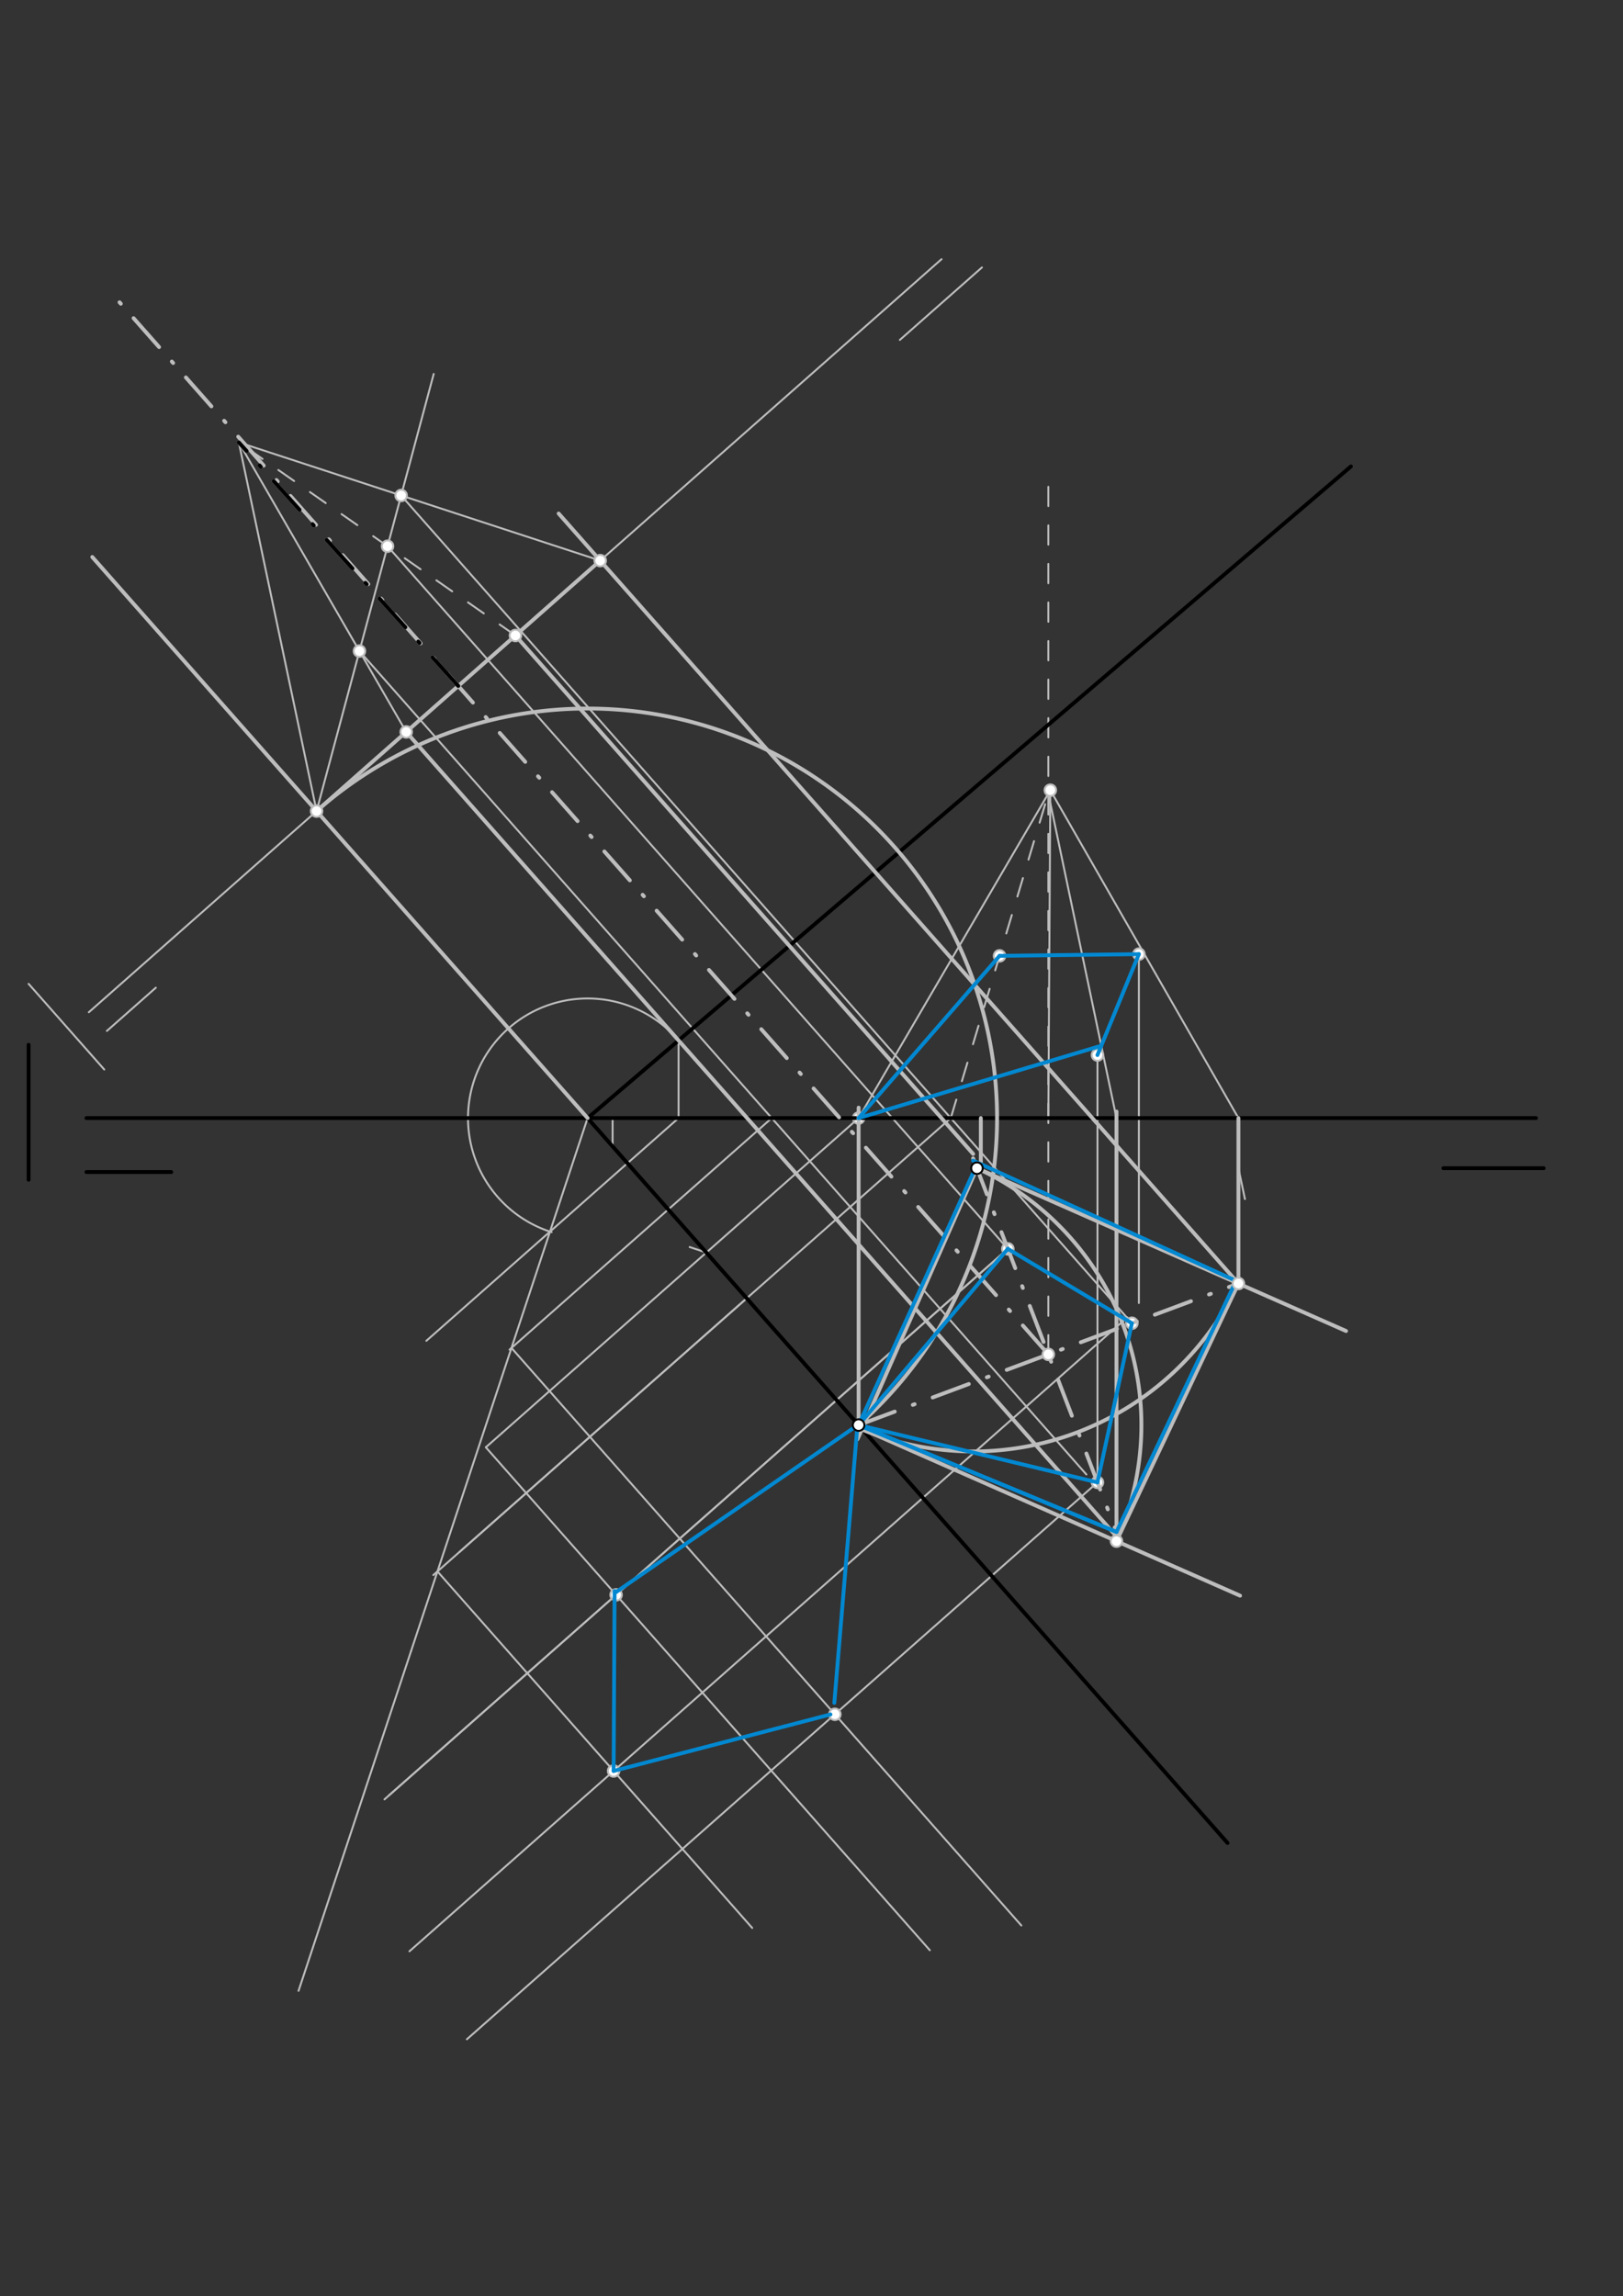 <svg xmlns="http://www.w3.org/2000/svg" class="svg--816" height="100%" preserveAspectRatio="xMidYMid meet" viewBox="0 0 842 1191" width="100%"><rect x="0" y="0" width="842" height="1191" fill="#333333" stroke="none"/><defs><marker id="marker-arrow" markerHeight="16" markerUnits="userSpaceOnUse" markerWidth="24" orient="auto-start-reverse" refX="24" refY="4" viewBox="0 0 24 8"><path d="M 0 0 L 24 4 L 0 8 z" stroke="inherit"></path></marker></defs><g class="aux-layer--949"><g class="element--733"><line stroke="#BDBDBD" stroke-dasharray="none" stroke-linecap="round" stroke-width="1" x1="123.888" x2="164.241" y1="229.461" y2="420.709"></line></g><g class="element--733"><line stroke="#BDBDBD" stroke-dasharray="none" stroke-linecap="round" stroke-width="1" x1="123.888" x2="311.387" y1="229.461" y2="290.783"></line></g><g class="element--733"><line stroke="#BDBDBD" stroke-dasharray="none" stroke-linecap="round" stroke-width="1" x1="123.888" x2="210.741" y1="229.461" y2="379.651"></line></g><g class="element--733"><line stroke="#BDBDBD" stroke-dasharray="10" stroke-linecap="round" stroke-width="1" x1="267.398" x2="123.888" y1="329.624" y2="229.461"></line></g><g class="element--733"><line stroke="#BDBDBD" stroke-dasharray="none" stroke-linecap="round" stroke-width="1" x1="311.387" x2="488.458" y1="290.783" y2="134.433"></line></g><g class="element--733"><line stroke="#BDBDBD" stroke-dasharray="none" stroke-linecap="round" stroke-width="1" x1="164.241" x2="46.081" y1="420.709" y2="525.043"></line></g><g class="element--733"><line stroke="#BDBDBD" stroke-dasharray="none" stroke-linecap="round" stroke-width="1" x1="466.843" x2="509.428" y1="176.315" y2="138.713"></line></g><g class="element--733"><line stroke="#BDBDBD" stroke-dasharray="none" stroke-linecap="round" stroke-width="1" x1="80.843" x2="55.449" y1="512.315" y2="534.737"></line></g><g class="element--733"><line stroke="#BDBDBD" stroke-dasharray="none" stroke-linecap="round" stroke-width="1" x1="14.843" x2="54.081" y1="510.315" y2="554.753"></line></g><g class="element--733"><line stroke="#BDBDBD" stroke-dasharray="none" stroke-linecap="round" stroke-width="1" x1="164.241" x2="224.998" y1="420.709" y2="193.964"></line></g><g class="element--733"><line stroke="#BDBDBD" stroke-dasharray="none" stroke-linecap="round" stroke-width="1" x1="208.106" x2="587.679" y1="257.005" y2="686.883"></line></g><g class="element--733"><line stroke="#BDBDBD" stroke-dasharray="none" stroke-linecap="round" stroke-width="1" x1="372" x2="356.648" y1="359.428" y2="342.042"></line></g><g class="element--733"><line stroke="#BDBDBD" stroke-dasharray="none" stroke-linecap="round" stroke-width="1" x1="186.483" x2="563.602" y1="337.703" y2="764.802"></line></g><g class="element--733"><line stroke="#BDBDBD" stroke-dasharray="none" stroke-linecap="round" stroke-width="1" x1="201.055" x2="524.638" y1="283.32" y2="649.787"></line></g><g class="element--733"><line stroke="#BDBDBD" stroke-dasharray="10" stroke-linecap="round" stroke-width="1" x1="543.869" x2="543.869" y1="702.507" y2="245.87"></line></g><g class="element--733"><line stroke="#BDBDBD" stroke-dasharray="none" stroke-linecap="round" stroke-width="1" x1="543.869" x2="544.903" y1="579.944" y2="409.869"></line></g><g class="element--733"><line stroke="#BDBDBD" stroke-dasharray="none" stroke-linecap="round" stroke-width="1" x1="544.903" x2="642.486" y1="409.869" y2="579.944"></line></g><g class="element--733"><line stroke="#BDBDBD" stroke-dasharray="none" stroke-linecap="round" stroke-width="1" x1="445.444" x2="544.903" y1="579.944" y2="409.869"></line></g><g class="element--733"><line stroke="#BDBDBD" stroke-dasharray="none" stroke-linecap="round" stroke-width="1" x1="579.219" x2="543.869" y1="579.944" y2="411.638"></line></g><g class="element--733"><line stroke="#BDBDBD" stroke-dasharray="10" stroke-linecap="round" stroke-width="1" x1="493.255" x2="543.869" y1="579.944" y2="411.638"></line></g><g class="element--733"><line stroke="#BDBDBD" stroke-dasharray="none" stroke-linecap="round" stroke-width="1" x1="590.843" x2="590.843" y1="675.87" y2="494.907"></line></g><g class="element--733"><line stroke="#BDBDBD" stroke-dasharray="none" stroke-linecap="round" stroke-width="1" x1="569.355" x2="569.355" y1="768.906" y2="547.241"></line></g><g class="element--733"><line stroke="#BDBDBD" stroke-dasharray="none" stroke-linecap="round" stroke-width="1" x1="642.5" x2="645.861" y1="605.939" y2="621.94"></line></g><g class="element--733"><line stroke="#BDBDBD" stroke-dasharray="none" stroke-linecap="round" stroke-width="1" x1="352.032" x2="352.032" y1="539.667" y2="579.944"></line></g><g class="element--733"><line stroke="#BDBDBD" stroke-dasharray="none" stroke-linecap="round" stroke-width="1" x1="317.818" x2="317.818" y1="595.123" y2="579.944"></line></g><g class="element--733"><line stroke="#BDBDBD" stroke-dasharray="none" stroke-linecap="round" stroke-width="1" x1="352.032" x2="221.186" y1="579.944" y2="695.479"></line></g><g class="element--733"><path d="M 352.032 539.667 A 62.041 62.041 0 1 0 286.168 639.108" fill="none" stroke="#BDBDBD" stroke-dasharray="none" stroke-linecap="round" stroke-width="1"></path></g><g class="element--733"><line stroke="#BDBDBD" stroke-dasharray="none" stroke-linecap="round" stroke-width="1" x1="304.843" x2="285.333" y1="579.944" y2="638.838"></line></g><g class="element--733"><line stroke="#BDBDBD" stroke-dasharray="none" stroke-linecap="round" stroke-width="1" x1="285.333" x2="213.272" y1="638.838" y2="856.367"></line></g><g class="element--733"><line stroke="#BDBDBD" stroke-dasharray="none" stroke-linecap="round" stroke-width="1" x1="213.272" x2="154.878" y1="856.367" y2="1032.639"></line></g><g class="element--733"><line stroke="#BDBDBD" stroke-dasharray="none" stroke-linecap="round" stroke-width="1" x1="522.86" x2="201.853" y1="647.774" y2="931.217"></line></g><g class="element--733"><line stroke="#BDBDBD" stroke-dasharray="none" stroke-linecap="round" stroke-width="1" x1="569.355" x2="242.223" y1="768.906" y2="1057.757"></line></g><g class="element--733"><line stroke="#BDBDBD" stroke-dasharray="none" stroke-linecap="round" stroke-width="1" x1="584.843" x2="212.417" y1="683.278" y2="1012.121"></line></g><g class="element--733"><line stroke="#BDBDBD" stroke-dasharray="none" stroke-linecap="round" stroke-width="1" x1="522.86" x2="199.462" y1="647.774" y2="933.328"></line></g><g class="element--733"><line stroke="#BDBDBD" stroke-dasharray="none" stroke-linecap="round" stroke-width="1" x1="368.389" x2="360.683" y1="651.912" y2="643.185"></line></g><g class="element--733"><line stroke="#BDBDBD" stroke-dasharray="none" stroke-linecap="round" stroke-width="1" x1="412.356" x2="382.461" y1="701.707" y2="667.849"></line></g><g class="element--733"><line stroke="#BDBDBD" stroke-dasharray="none" stroke-linecap="round" stroke-width="1" x1="493.255" x2="238.338" y1="579.944" y2="805.031"></line></g><g class="element--733"><line stroke="#BDBDBD" stroke-dasharray="none" stroke-linecap="round" stroke-width="1" x1="387.384" x2="224.81" y1="673.426" y2="816.976"></line></g><g class="element--733"><line stroke="#BDBDBD" stroke-dasharray="none" stroke-linecap="round" stroke-width="1" x1="445.444" x2="260.547" y1="579.944" y2="743.204"></line></g><g class="element--733"><line stroke="#BDBDBD" stroke-dasharray="none" stroke-linecap="round" stroke-width="1" x1="366.439" x2="357.797" y1="649.704" y2="646.841"></line></g><g class="element--733"><line stroke="#BDBDBD" stroke-dasharray="none" stroke-linecap="round" stroke-width="1" x1="260.547" x2="252.046" y1="743.204" y2="750.71"></line></g><g class="element--733"><line stroke="#BDBDBD" stroke-dasharray="none" stroke-linecap="round" stroke-width="1" x1="400.377" x2="264.355" y1="579.944" y2="700.049"></line></g><g class="element--733"><line stroke="#BDBDBD" stroke-dasharray="none" stroke-linecap="round" stroke-width="1" x1="226.946" x2="390.249" y1="815.09" y2="1000.036"></line></g><g class="element--733"><line stroke="#BDBDBD" stroke-dasharray="none" stroke-linecap="round" stroke-width="1" x1="252.046" x2="482.385" y1="750.71" y2="1011.575"></line></g><g class="element--733"><line stroke="#BDBDBD" stroke-dasharray="none" stroke-linecap="round" stroke-width="1" x1="265.345" x2="529.858" y1="699.175" y2="998.743"></line></g><g class="element--733"><circle cx="208.106" cy="257.005" r="3" stroke="#BDBDBD" stroke-width="1" fill="#ffffff"></circle>}</g><g class="element--733"><circle cx="201.055" cy="283.32" r="3" stroke="#BDBDBD" stroke-width="1" fill="#ffffff"></circle>}</g><g class="element--733"><circle cx="186.483" cy="337.703" r="3" stroke="#BDBDBD" stroke-width="1" fill="#ffffff"></circle>}</g><g class="element--733"><circle cx="587.214" cy="686.356" r="3" stroke="#BDBDBD" stroke-width="1" fill="#ffffff"></circle>}</g><g class="element--733"><circle cx="569.355" cy="768.906" r="3" stroke="#BDBDBD" stroke-width="1" fill="#ffffff"></circle>}</g><g class="element--733"><circle cx="522.86" cy="647.774" r="3" stroke="#BDBDBD" stroke-width="1" fill="#ffffff"></circle>}</g><g class="element--733"><circle cx="544.903" cy="409.869" r="3" stroke="#BDBDBD" stroke-width="1" fill="#ffffff"></circle>}</g><g class="element--733"><circle cx="590.843" cy="494.907" r="3" stroke="#BDBDBD" stroke-width="1" fill="#ffffff"></circle>}</g><g class="element--733"><circle cx="569.355" cy="547.241" r="3" stroke="#BDBDBD" stroke-width="1" fill="#ffffff"></circle>}</g><g class="element--733"><circle cx="518.562" cy="495.791" r="3" stroke="#BDBDBD" stroke-width="1" fill="#ffffff"></circle>}</g><g class="element--733"><circle cx="445.444" cy="579.944" r="3" stroke="#BDBDBD" stroke-width="1" fill="#ffffff"></circle>}</g><g class="element--733"><circle cx="433.127" cy="889.193" r="3" stroke="#BDBDBD" stroke-width="1" fill="#ffffff"></circle>}</g><g class="element--733"><circle cx="319.616" cy="827.235" r="3" stroke="#BDBDBD" stroke-width="1" fill="#ffffff"></circle>}</g><g class="element--733"><circle cx="318.339" cy="918.595" r="3" stroke="#BDBDBD" stroke-width="1" fill="#ffffff"></circle>}</g></g><g class="main-layer--75a"><g class="element--733"><line stroke="#000000" stroke-dasharray="none" stroke-linecap="round" stroke-width="2" x1="44.843" x2="796.843" y1="579.944" y2="579.944"></line></g><g class="element--733"><line stroke="#000000" stroke-dasharray="none" stroke-linecap="round" stroke-width="2" x1="44.843" x2="88.843" y1="607.944" y2="607.944"></line></g><g class="element--733"><line stroke="#000000" stroke-dasharray="none" stroke-linecap="round" stroke-width="2" x1="748.843" x2="800.843" y1="605.944" y2="605.944"></line></g><g class="element--733"><line stroke="#000000" stroke-dasharray="none" stroke-linecap="round" stroke-width="2" x1="14.843" x2="14.843" y1="541.944" y2="611.944"></line></g><g class="element--733"><line stroke="#000000" stroke-dasharray="none" stroke-linecap="round" stroke-width="2" x1="304.843" x2="636.843" y1="579.944" y2="955.944"></line></g><g class="element--733"><line stroke="#000000" stroke-dasharray="none" stroke-linecap="round" stroke-width="2" x1="304.843" x2="700.843" y1="579.944" y2="241.944"></line></g><g class="element--733"><line stroke="#BDBDBD" stroke-dasharray="none" stroke-linecap="round" stroke-width="2" x1="444.843" x2="506.843" y1="746.537" y2="605.944"></line></g><g class="element--733"><line stroke="#BDBDBD" stroke-dasharray="none" stroke-linecap="round" stroke-width="2" x1="447.207" x2="643.348" y1="741.176" y2="827.673"></line></g><g class="element--733"><line stroke="#BDBDBD" stroke-dasharray="none" stroke-linecap="round" stroke-width="2" x1="506.843" x2="698.325" y1="605.944" y2="690.386"></line></g><g class="element--733"><path d="M 444.843 740.537 A 152.315 152.315 0 0 0 642.485 665.763" fill="none" stroke="#BDBDBD" stroke-dasharray="none" stroke-linecap="round" stroke-width="2"></path></g><g class="element--733"><path d="M 508.843 602.537 A 6.325 6.325 0 0 1 506.604 605.622" fill="none" stroke="#BDBDBD" stroke-dasharray="none" stroke-linecap="round" stroke-width="2"></path></g><g class="element--733"><path d="M 506.843 605.944 A 146.702 146.702 0 0 1 579.219 799.392" fill="none" stroke="#BDBDBD" stroke-dasharray="none" stroke-linecap="round" stroke-width="2"></path></g><g class="element--733"><line stroke="#BDBDBD" stroke-dasharray="none" stroke-linecap="round" stroke-width="2" x1="642.486" x2="579.219" y1="665.762" y2="799.392"></line></g><g class="element--733"><line stroke="#BDBDBD" stroke-dasharray="none" stroke-linecap="round" stroke-width="2" x1="642.486" x2="642.486" y1="665.762" y2="579.944"></line></g><g class="element--733"><line stroke="#BDBDBD" stroke-dasharray="none" stroke-linecap="round" stroke-width="2" x1="508.843" x2="508.843" y1="602.537" y2="579.944"></line></g><g class="element--733"><line stroke="#BDBDBD" stroke-dasharray="none" stroke-linecap="round" stroke-width="2" x1="445.444" x2="445.444" y1="739.18" y2="574.537"></line></g><g class="element--733"><line stroke="#BDBDBD" stroke-dasharray="none" stroke-linecap="round" stroke-width="2" x1="579.219" x2="579.219" y1="799.392" y2="576.537"></line></g><g class="element--733"><line stroke="#BDBDBD" stroke-dasharray="none" stroke-linecap="round" stroke-width="2" x1="304.843" x2="47.876" y1="579.944" y2="288.922"></line></g><g class="element--733"><path d="M 445.444 739.18 A 212.425 212.425 0 1 0 164.241 420.709" fill="none" stroke="#BDBDBD" stroke-dasharray="none" stroke-linecap="round" stroke-width="2"></path></g><g class="element--733"><line stroke="#BDBDBD" stroke-dasharray="none" stroke-linecap="round" stroke-width="2" x1="642.486" x2="454.17" y1="665.762" y2="452.488"></line></g><g class="element--733"><line stroke="#BDBDBD" stroke-dasharray="none" stroke-linecap="round" stroke-width="2" x1="454.17" x2="289.829" y1="452.488" y2="266.368"></line></g><g class="element--733"><line stroke="#BDBDBD" stroke-dasharray="none" stroke-linecap="round" stroke-width="2" x1="164.241" x2="311.387" y1="420.709" y2="290.783"></line></g><g class="element--733"><line stroke="#BDBDBD" stroke-dasharray="none" stroke-linecap="round" stroke-width="2" x1="578.843" x2="210.741" y1="796.537" y2="379.651"></line></g><g class="element--733"><line stroke="#BDBDBD" stroke-dasharray="none" stroke-linecap="round" stroke-width="2" x1="504.843" x2="267.398" y1="598.537" y2="329.624"></line></g><g class="element--733"><line stroke="#BDBDBD" stroke-dasharray="20, 10, 1, 10" stroke-linecap="round" stroke-width="2" x1="445.444" x2="642.486" y1="739.18" y2="665.762"></line></g><g class="element--733"><line stroke="#BDBDBD" stroke-dasharray="20, 10, 1, 10" stroke-linecap="round" stroke-width="2" x1="504.843" x2="580.843" y1="600.833" y2="798.833"></line></g><g class="element--733"><line stroke="#BDBDBD" stroke-dasharray="20, 10, 1, 10" stroke-linecap="round" stroke-width="2" x1="543.869" x2="60.983" y1="702.507" y2="155.624"></line></g><g class="element--733"><line stroke="#BDBDBD" stroke-dasharray="20, 10, 1, 10" stroke-linecap="round" stroke-width="2" x1="237.742" x2="123.888" y1="355.809" y2="229.461"></line></g><g class="element--733"><line stroke="#000000" stroke-dasharray="20, 10, 1, 10" stroke-linecap="round" stroke-width="2" x1="237.742" x2="123.888" y1="355.809" y2="229.461"></line></g><g class="element--733"><line stroke="#0288D1" stroke-dasharray="none" stroke-linecap="round" stroke-width="2" x1="445.444" x2="569.355" y1="739.18" y2="768.906"></line></g><g class="element--733"><line stroke="#0288D1" stroke-dasharray="none" stroke-linecap="round" stroke-width="2" x1="569.355" x2="587.214" y1="768.906" y2="686.356"></line></g><g class="element--733"><line stroke="#0288D1" stroke-dasharray="none" stroke-linecap="round" stroke-width="2" x1="522.86" x2="587.214" y1="647.774" y2="686.356"></line></g><g class="element--733"><line stroke="#0288D1" stroke-dasharray="none" stroke-linecap="round" stroke-width="2" x1="522.86" x2="445.444" y1="647.774" y2="739.18"></line></g><g class="element--733"><line stroke="#0288D1" stroke-dasharray="none" stroke-linecap="round" stroke-width="2" x1="445.444" x2="518.562" y1="579.944" y2="495.791"></line></g><g class="element--733"><line stroke="#0288D1" stroke-dasharray="none" stroke-linecap="round" stroke-width="2" x1="518.562" x2="590.843" y1="495.791" y2="494.907"></line></g><g class="element--733"><line stroke="#0288D1" stroke-dasharray="none" stroke-linecap="round" stroke-width="2" x1="590.843" x2="569.355" y1="494.907" y2="547.241"></line></g><g class="element--733"><line stroke="#0288D1" stroke-dasharray="none" stroke-linecap="round" stroke-width="2" x1="571.337" x2="445.444" y1="542.415" y2="579.944"></line></g><g class="element--733"><line stroke="#0288D1" stroke-dasharray="none" stroke-linecap="round" stroke-width="2" x1="504.843" x2="644.843" y1="602.018" y2="666.018"></line></g><g class="element--733"><line stroke="#0288D1" stroke-dasharray="none" stroke-linecap="round" stroke-width="2" x1="641.271" x2="579.219" y1="664.386" y2="794.604"></line></g><g class="element--733"><line stroke="#0288D1" stroke-dasharray="none" stroke-linecap="round" stroke-width="2" x1="579.219" x2="445.444" y1="794.604" y2="739.18"></line></g><g class="element--733"><line stroke="#0288D1" stroke-dasharray="none" stroke-linecap="round" stroke-width="2" x1="445.444" x2="506.843" y1="739.18" y2="604.018"></line></g><g class="element--733"><line stroke="#0288D1" stroke-dasharray="none" stroke-linecap="round" stroke-width="2" x1="579.219" x2="445.444" y1="794.604" y2="739.18"></line></g><g class="element--733"><line stroke="#0288D1" stroke-dasharray="none" stroke-linecap="round" stroke-width="2" x1="318.843" x2="318.339" y1="825.278" y2="918.595"></line></g><g class="element--733"><line stroke="#0288D1" stroke-dasharray="none" stroke-linecap="round" stroke-width="2" x1="318.339" x2="430.843" y1="918.595" y2="889.278"></line></g><g class="element--733"><line stroke="#0288D1" stroke-dasharray="none" stroke-linecap="round" stroke-width="2" x1="432.843" x2="444.843" y1="883.278" y2="739.278"></line></g><g class="element--733"><line stroke="#0288D1" stroke-dasharray="none" stroke-linecap="round" stroke-width="2" x1="444.843" x2="318.837" y1="739.278" y2="826.352"></line></g><g class="element--733"><circle cx="445.444" cy="739.18" r="3" stroke="#000000" stroke-width="1" fill="#ffffff"></circle>}</g><g class="element--733"><circle cx="506.843" cy="605.944" r="3" stroke="#000000" stroke-width="1" fill="#ffffff"></circle>}</g><g class="element--733"><circle cx="579.219" cy="799.392" r="3" stroke="#BDBDBD" stroke-width="1" fill="#ffffff"></circle>}</g><g class="element--733"><circle cx="642.486" cy="665.762" r="3" stroke="#BDBDBD" stroke-width="1" fill="#ffffff"></circle>}</g><g class="element--733"><circle cx="164.241" cy="420.709" r="3" stroke="#BDBDBD" stroke-width="1" fill="#ffffff"></circle>}</g><g class="element--733"><circle cx="311.387" cy="290.783" r="3" stroke="#BDBDBD" stroke-width="1" fill="#ffffff"></circle>}</g><g class="element--733"><circle cx="210.741" cy="379.651" r="3" stroke="#BDBDBD" stroke-width="1" fill="#ffffff"></circle>}</g><g class="element--733"><circle cx="267.398" cy="329.624" r="3" stroke="#BDBDBD" stroke-width="1" fill="#ffffff"></circle>}</g><g class="element--733"><circle cx="543.869" cy="702.507" r="3" stroke="#BDBDBD" stroke-width="1" fill="#ffffff"></circle>}</g></g><g class="snaps-layer--ac6"></g><g class="temp-layer--52d"></g></svg>